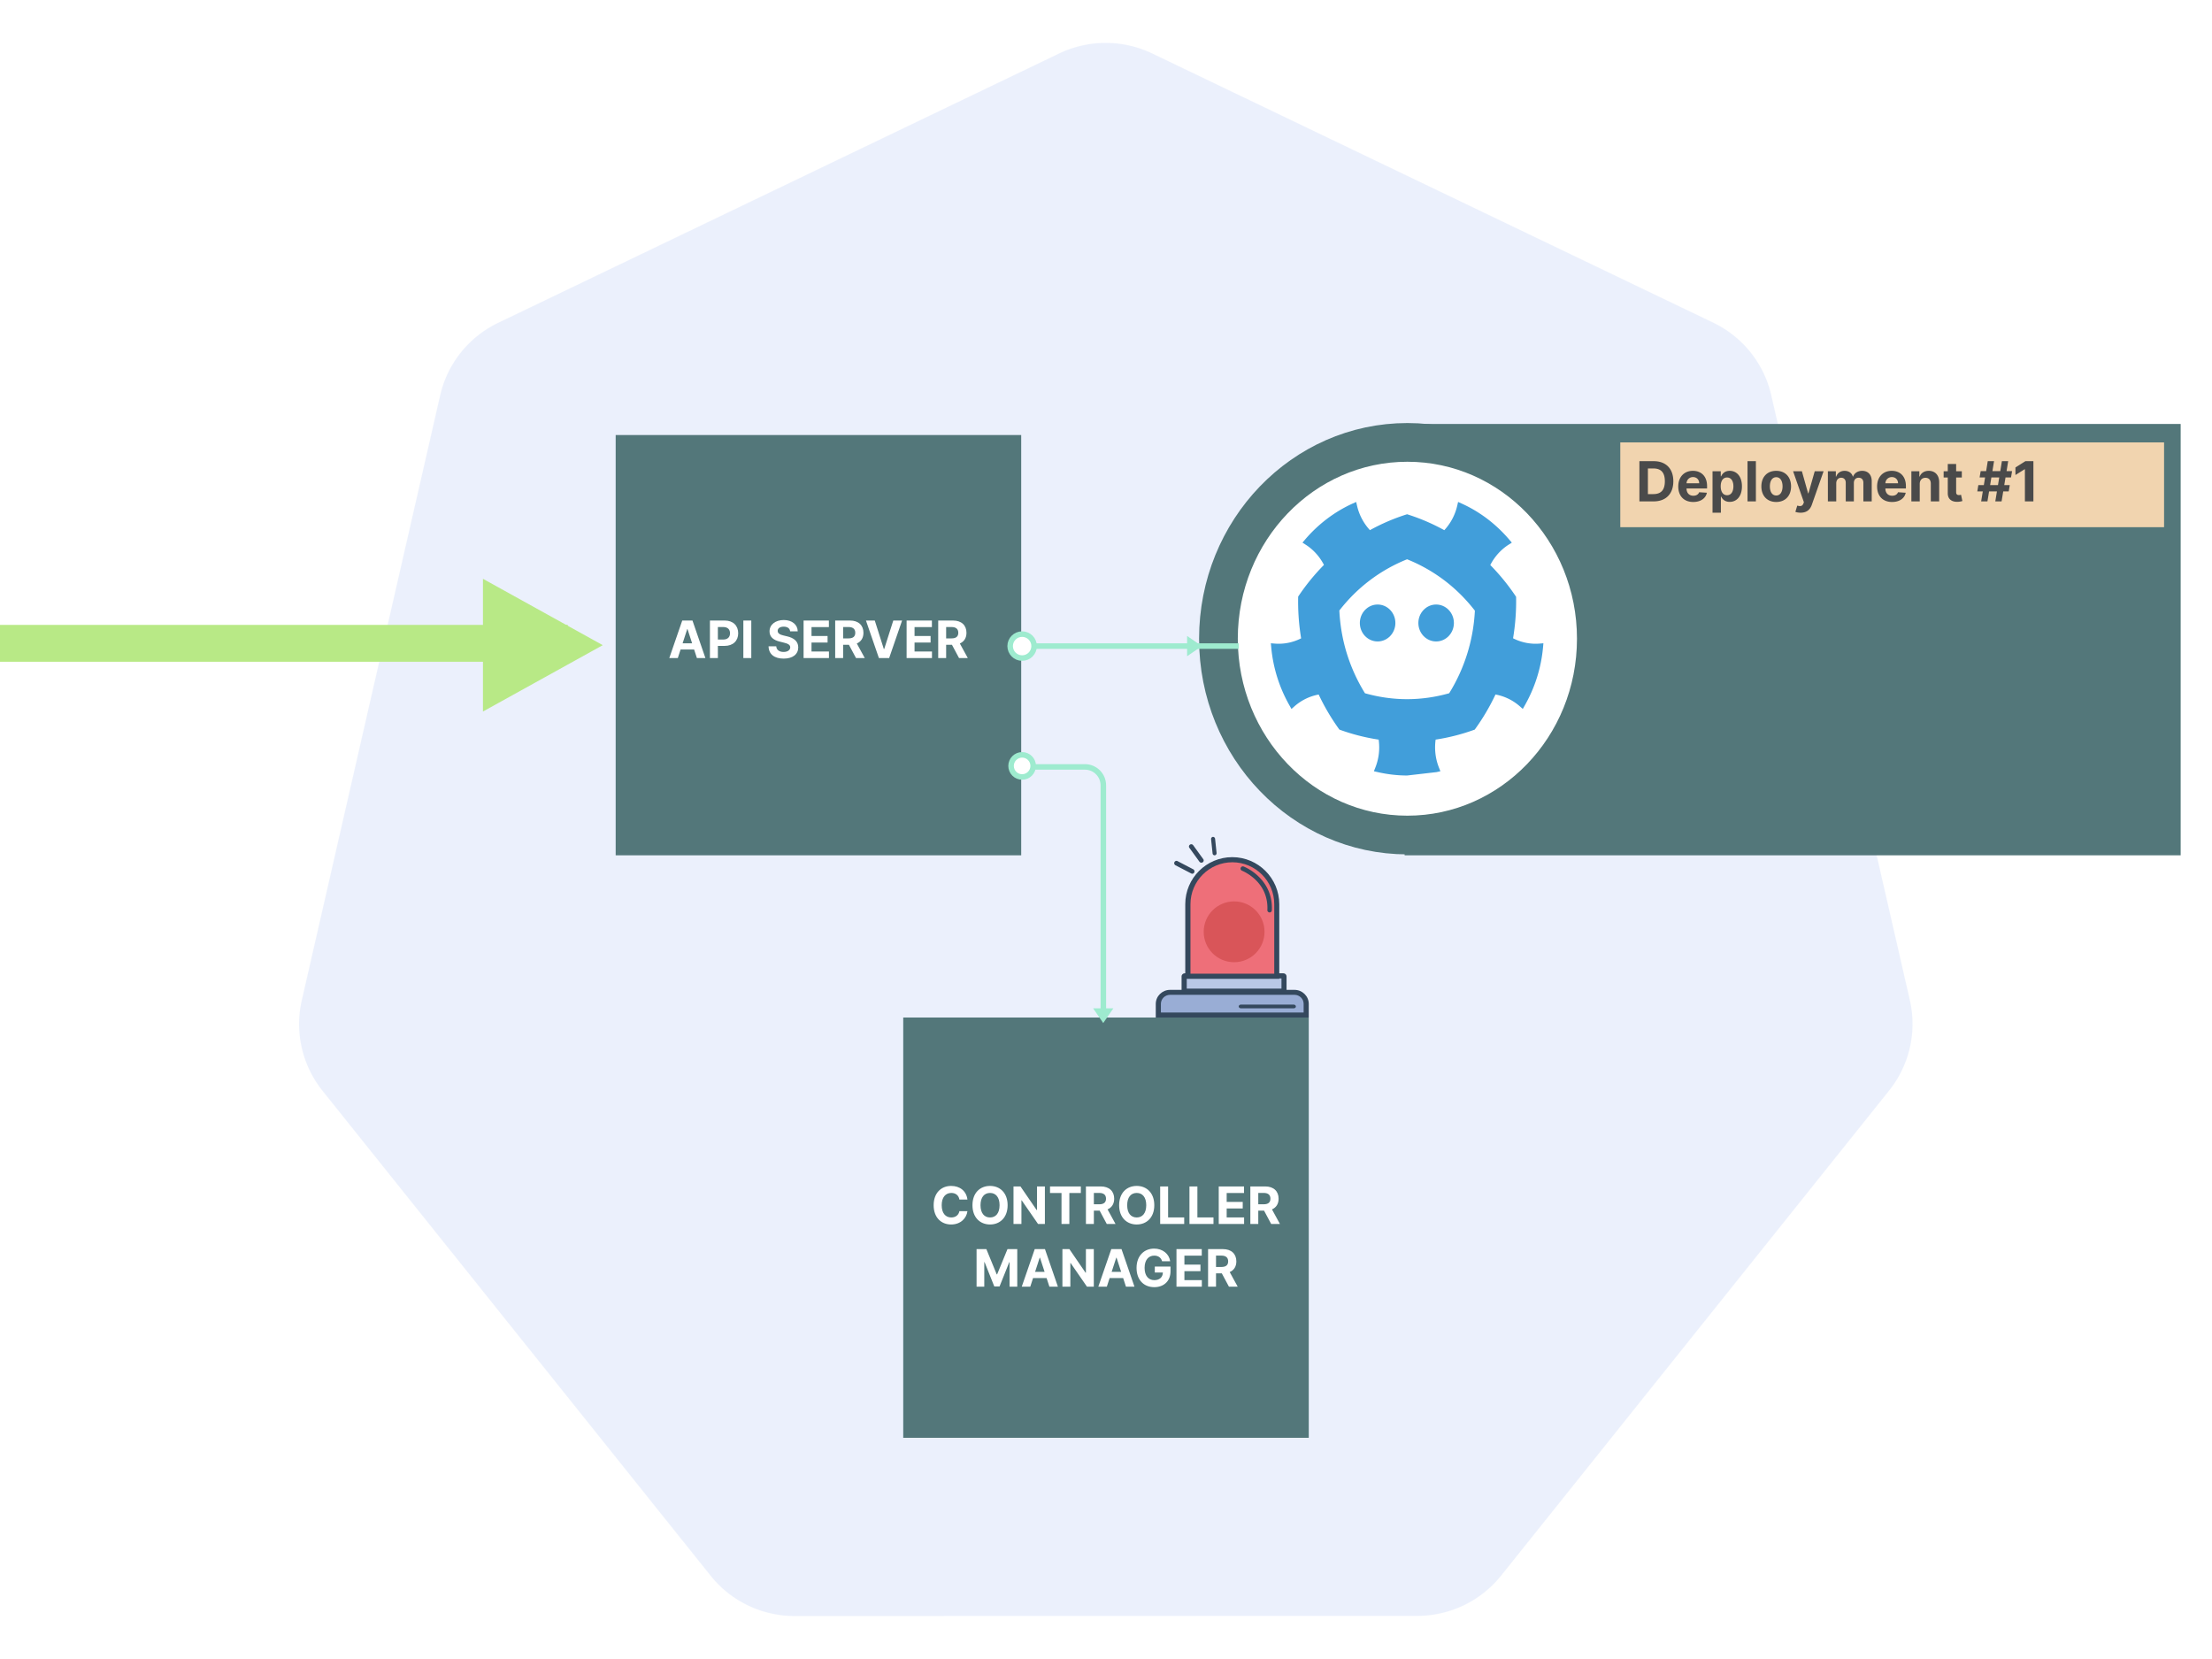 <svg viewBox="0 0 1200 900" fill="none" xmlns="http://www.w3.org/2000/svg"><path fill="#fff" d="M0 0h1200v900H0z"></path><path d="M596.867 23.327a58.352 58.352 0 00-22.301 5.67L270.263 175.106c-15.954 7.656-27.543 22.137-31.485 39.342l-75.073 328.196a57.83 57.83 0 007.9 44.466 57.672 57.672 0 003.308 4.615L385.54 854.884c11.044 13.794 27.789 21.826 45.495 21.823l337.773-.079c17.7.013 34.444-8.004 45.496-21.783l210.546-263.198a57.858 57.858 0 0011.25-49.081L960.91 214.37c-3.942-17.206-15.531-31.686-31.485-39.343L625.083 28.997a58.359 58.359 0 00-28.216-5.67z" fill="#326CE5" stroke="#fff" stroke-width=".5" opacity=".1"></path><path fill-rule="evenodd" clip-rule="evenodd" d="M490 552h220v228H490V552z" fill="#53777A"></path><path d="M524.827 650.766c-.567-4.704-4.126-7.408-8.839-7.408-5.38 0-9.486 3.798-9.486 10.46 0 6.642 4.037 10.46 9.486 10.46 5.22 0 8.372-3.47 8.839-7.218l-4.355-.02c-.408 2.177-2.118 3.43-4.415 3.43-3.092 0-5.19-2.297-5.19-6.652 0-4.236 2.068-6.652 5.22-6.652 2.357 0 4.057 1.362 4.385 3.6h4.355zm21.8 3.052c0-6.662-4.136-10.46-9.535-10.46-5.429 0-9.536 3.798-9.536 10.46 0 6.632 4.107 10.46 9.536 10.46 5.399 0 9.535-3.798 9.535-10.46zm-4.365 0c0 4.316-2.048 6.652-5.17 6.652-3.132 0-5.17-2.336-5.17-6.652 0-4.315 2.038-6.652 5.17-6.652 3.122 0 5.17 2.337 5.17 6.652zm24.587-10.182h-4.285v12.807h-.179l-8.79-12.807h-3.778V664h4.305v-12.817h.149l8.86 12.817h3.718v-20.364zm2.782 3.55h6.234V664h4.256v-16.814h6.234v-3.55h-16.724v3.55zM589.11 664h4.305v-7.219h3.142l3.858 7.219h4.753l-4.325-7.915c2.316-.994 3.599-3.013 3.599-5.797 0-4.047-2.675-6.652-7.298-6.652h-8.034V664zm4.305-10.679v-6.165h2.904c2.485 0 3.688 1.104 3.688 3.132 0 2.019-1.203 3.033-3.669 3.033h-2.923zm32.783.497c0-6.662-4.137-10.46-9.536-10.46-5.429 0-9.535 3.798-9.535 10.46 0 6.632 4.106 10.46 9.535 10.46 5.399 0 9.536-3.798 9.536-10.46zm-4.365 0c0 4.316-2.049 6.652-5.171 6.652-3.132 0-5.17-2.336-5.17-6.652 0-4.315 2.038-6.652 5.17-6.652 3.122 0 5.171 2.337 5.171 6.652zM629.387 664h13.036v-3.55h-8.731v-16.814h-4.305V664zm15.887 0h13.035v-3.55h-8.73v-16.814h-4.305V664zm15.887 0h13.761v-3.55h-9.456v-4.862h8.71v-3.55h-8.71v-4.852h9.416v-3.55h-13.721V664zm17.144 0h4.305v-7.219h3.142L689.61 664h4.753l-4.325-7.915c2.317-.994 3.599-3.013 3.599-5.797 0-4.047-2.674-6.652-7.298-6.652h-8.034V664zm4.305-10.679v-6.165h2.904c2.486 0 3.689 1.104 3.689 3.132 0 2.019-1.203 3.033-3.669 3.033h-2.924zm-152.823 24.315V698h4.177v-13.304h.169l5.27 13.205h2.843l5.27-13.155h.169V698h4.176v-20.364h-5.309l-5.608 13.682h-.239l-5.608-13.682h-5.31zM558.919 698l1.511-4.643h7.348l1.511 4.643h4.614l-7.02-20.364h-5.548L554.305 698h4.614zm2.605-8.004l2.505-7.706h.159l2.506 7.706h-5.17zm31.863-12.36h-4.286v12.807h-.179l-8.79-12.807h-3.778V698h4.305v-12.817h.149l8.86 12.817h3.719v-20.364zM600.454 698l1.511-4.643h7.348l1.511 4.643h4.614l-7.02-20.364h-5.548L595.84 698h4.614zm2.605-8.004l2.505-7.706h.16l2.505 7.706h-5.17zm27.376-5.777h4.375c-.557-4.027-4.107-6.861-8.71-6.861-5.38 0-9.526 3.878-9.526 10.48 0 6.443 3.878 10.44 9.615 10.44 5.141 0 8.81-3.251 8.81-8.61v-2.566h-8.522v3.242h4.375c-.059 2.525-1.779 4.126-4.643 4.126-3.232 0-5.27-2.416-5.27-6.672 0-4.236 2.118-6.632 5.23-6.632 2.218 0 3.719 1.144 4.266 3.053zM638.233 698h13.761v-3.55h-9.456v-4.862h8.71v-3.55h-8.71v-4.852h9.416v-3.55h-13.721V698zm17.144 0h4.306v-7.219h3.142l3.858 7.219h4.753l-4.326-7.915c2.317-.994 3.6-3.013 3.6-5.797 0-4.047-2.675-6.652-7.299-6.652h-8.034V698zm4.306-10.679v-6.165h2.903c2.486 0 3.689 1.104 3.689 3.132 0 2.019-1.203 3.033-3.669 3.033h-2.923z" fill="#fff"></path><path d="M709 550h-80v-5.88c0-3.395 2.82-6.12 6.333-6.12h67.285c3.512 0 6.333 2.725 6.333 6.12V550H709z" fill="#99ADD5"></path><path fill-rule="evenodd" clip-rule="evenodd" d="M627 552h83v-7.378c0-4.202-3.475-7.622-7.744-7.622h-67.512c-4.269 0-7.744 3.42-7.744 7.622V552zm80.22-2.736h-77.44v-4.691c0-2.687 2.234-4.886 4.964-4.886h67.512c2.73 0 4.964 2.199 4.964 4.886v4.691z" fill="#34485D"></path><path d="M642 530h54v8h-54v-8z" fill="#B9C8E6"></path><path fill-rule="evenodd" clip-rule="evenodd" d="M641 539h56.95v-9.296c0-.925-.751-1.704-1.753-1.704h-53.444c-.952 0-1.753.73-1.753 1.704V539zm54.195-2.677h-51.39v-5.549h51.39v5.549z" fill="#34485D"></path><path d="M668.975 466C655.732 466 645 476.763 645 490.045V529h48v-38.955C692.951 476.763 682.218 466 668.975 466z" fill="#EE6F79"></path><path fill-rule="evenodd" clip-rule="evenodd" d="M643 490.518V531h51v-40.482C694 476.446 682.562 465 668.5 465S643 476.446 643 490.518zm48.277 0v37.707h-45.455v-37.707c0-12.536 10.2-22.743 22.728-22.743 12.527 0 22.727 10.207 22.727 22.743z" fill="#34485D"></path><circle cx="669.5" cy="505.5" r="16.5" fill="#D95559"></circle><path d="M688.757 495h-.051c-.655-.051-1.209-.608-1.159-1.266.303-6.533-1.915-12.155-6.602-16.612-3.528-3.342-7.157-4.76-7.157-4.76-.605-.254-.958-.963-.706-1.57.252-.608.958-.963 1.563-.709.151.05 4.133 1.57 7.963 5.267 3.578 3.393 7.812 9.42 7.358 18.485-.05.659-.554 1.165-1.209 1.165zm-29.851-31a1.105 1.105 0 01-1.083-1.009l-.811-7.69a1.161 1.161 0 01.947-1.297c.586-.048 1.127.384 1.218 1.009l.811 7.689a1.162 1.162 0 01-.947 1.298h-.135zm-12.116 10c-.205 0-.359-.053-.565-.158l-8.529-4.437c-.617-.317-.874-1.109-.565-1.69.308-.634 1.079-.898 1.644-.581l8.529 4.437c.617.316.874 1.109.565 1.69-.154.475-.616.739-1.079.739zm4.945-6c-.413 0-.774-.201-1.032-.504l-5.47-7.556c-.413-.554-.258-1.309.31-1.712.567-.403 1.341-.252 1.754.302l5.47 7.556c.413.554.258 1.31-.31 1.713-.206.1-.464.201-.722.201zm50.058 79h-28.589c-.652 0-1.204-.458-1.204-1s.552-1 1.204-1h28.589c.652 0 1.204.458 1.204 1 .05.542-.502 1-1.204 1z" fill="#34485D"></path><path fill-rule="evenodd" clip-rule="evenodd" d="M327 350l-65 36v-72l65 36z" fill="#B8E986"></path><path fill-rule="evenodd" clip-rule="evenodd" d="M0 359v-20h308v20H0z" fill="#B8E986"></path><path fill-rule="evenodd" clip-rule="evenodd" d="M334 236h220v228H334V236z" fill="#53777A"></path><path d="M367.7 357l1.511-4.643h7.348L378.07 357h4.614l-7.02-20.364h-5.548L363.086 357h4.614zm2.605-8.004l2.506-7.706h.159l2.505 7.706h-5.17zm14.83 8.004h4.306v-6.602h3.619c4.683 0 7.408-2.794 7.408-6.861 0-4.047-2.675-6.901-7.299-6.901h-8.034V357zm4.306-10.053v-6.791h2.903c2.486 0 3.689 1.353 3.689 3.381 0 2.018-1.203 3.41-3.669 3.41h-2.923zm18.128-10.311h-4.305V357h4.305v-20.364zm21.07 5.857h4.126c-.059-3.629-3.042-6.135-7.576-6.135-4.465 0-7.736 2.466-7.716 6.165-.01 3.003 2.108 4.723 5.548 5.548l2.217.557c2.218.537 3.451 1.173 3.461 2.545-.01 1.492-1.422 2.506-3.61 2.506-2.237 0-3.848-1.034-3.987-3.072h-4.166c.109 4.404 3.261 6.681 8.203 6.681 4.972 0 7.895-2.376 7.905-6.105-.01-3.39-2.565-5.19-6.105-5.986l-1.83-.437c-1.77-.408-3.251-1.064-3.221-2.526 0-1.312 1.163-2.277 3.271-2.277 2.058 0 3.321.935 3.48 2.536zM435.94 357h13.761v-3.55h-9.456v-4.862h8.71v-3.55h-8.71v-4.852h9.416v-3.55H435.94V357zm17.144 0h4.306v-7.219h3.142L464.39 357h4.753l-4.326-7.915c2.317-.994 3.6-3.013 3.6-5.797 0-4.047-2.675-6.652-7.299-6.652h-8.034V357zm4.306-10.679v-6.165h2.903c2.486 0 3.689 1.104 3.689 3.132 0 2.019-1.203 3.033-3.669 3.033h-2.923zm17.174-9.685h-4.783l7.03 20.364h5.549l7.019-20.364h-4.772l-4.932 15.472h-.189l-4.922-15.472zM491.83 357h13.762v-3.55h-9.456v-4.862h8.71v-3.55h-8.71v-4.852h9.416v-3.55H491.83V357zm17.145 0h4.305v-7.219h3.142L520.28 357h4.753l-4.325-7.915c2.317-.994 3.599-3.013 3.599-5.797 0-4.047-2.674-6.652-7.298-6.652h-8.034V357zm4.305-10.679v-6.165h2.904c2.486 0 3.689 1.104 3.689 3.132 0 2.019-1.203 3.033-3.669 3.033h-2.924z" fill="#fff"></path><path fill="#53777A" d="M762 230h421v234H762z"></path><ellipse cx="763.5" cy="346.5" rx="102.5" ry="106.5" fill="#fff" stroke="#53777A" stroke-width="21"></ellipse><path d="M756.992 337.964c0 5.54-4.321 10.021-9.645 10.021-5.329 0-9.637-4.481-9.637-10.021 0-5.517 4.309-10.016 9.637-10.016 5.324 0 9.645 4.499 9.645 10.016zm12.46.002c0 5.54 4.32 10.021 9.645 10.021 5.324 0 9.64-4.481 9.64-10.021 0-5.519-4.316-10.018-9.64-10.018-5.325 0-9.645 4.499-9.645 10.018z" fill="#419EDA"></path><path fill-rule="evenodd" clip-rule="evenodd" d="M833.068 349.232c.742 0 1.439-.028 2.134-.089l2.087-.167-.199 2.2c-1.025 11.13-4.356 21.733-9.901 31.512l-1.075 1.901-1.623-1.428a27.414 27.414 0 00-13.196-6.397 117.99 117.99 0 01-11.251 19.039c-6.806 2.475-13.897 4.324-21.219 5.427-.705 5.052-.143 10.282 1.769 15.112l.811 2.051-2.082.475-15.953 1.837c-5.261 0-10.633-.62-15.959-1.837l-2.079-.475.808-2.047c1.918-4.83 2.48-10.054 1.775-15.105-7.351-1.103-14.468-2.956-21.299-5.438a117.861 117.861 0 01-11.239-19.021 27.298 27.298 0 00-13.132 6.391l-1.622 1.431-1.081-1.906c-5.535-9.767-8.867-20.371-9.907-31.519l-.2-2.203 2.125.168c.681.059 1.383.087 2.133.087 4.272 0 8.421-1.036 12.166-2.937a122.218 122.218 0 01-1.606-22.647 116.295 116.295 0 0113.985-17.183c-2.28-4.426-5.647-8.232-9.849-10.936l-1.808-1.163 1.414-1.656c7.147-8.375 16.058-15.125 25.767-19.521l1.953-.882.501 2.153a29.165 29.165 0 006.964 13.149 109.696 109.696 0 0120.158-8.626 109.643 109.643 0 0120.189 8.644 29.161 29.161 0 006.988-13.179l.498-2.153 1.961.886c9.832 4.46 18.504 11.033 25.77 19.534l1.411 1.653-1.81 1.162c-4.215 2.715-7.592 6.543-9.876 10.993a115.818 115.818 0 0114.01 17.251 122.192 122.192 0 01-1.647 22.492c3.764 1.919 7.936 2.967 12.236 2.967zm-69.73 30.062c7.619 0 15.284-1.076 22.832-3.209a93.295 93.295 0 009.79-21.427c2.352-7.499 3.743-15.323 4.161-23.38-4.902-6.306-10.474-11.839-16.628-16.485a87.543 87.543 0 00-20.155-11.384 87.162 87.162 0 00-20.194 11.409c-6.13 4.621-11.678 10.111-16.556 16.378.399 8.103 1.773 15.973 4.121 23.484a93.614 93.614 0 009.779 21.405c7.554 2.133 15.21 3.209 22.85 3.209z" fill="#419EDA"></path><path fill="#F1D4AF" d="M879 240h295v46H879z"></path><path d="M897.104 272c6.648 0 10.675-4.112 10.675-10.93 0-6.797-4.027-10.888-10.611-10.888h-7.798V272h7.734zm-3.121-3.952v-13.914h2.94c4.091 0 6.254 2.088 6.254 6.936 0 4.868-2.163 6.978-6.264 6.978h-2.93zm24.585 4.272c4.049 0 6.776-1.971 7.415-5.008l-4.197-.276c-.458 1.246-1.63 1.896-3.143 1.896-2.269 0-3.708-1.502-3.708-3.942v-.011h11.144v-1.246c0-5.561-3.367-8.31-7.692-8.31-4.815 0-7.937 3.42-7.937 8.47 0 5.188 3.079 8.427 8.118 8.427zm-3.633-10.153c.096-1.864 1.513-3.356 3.527-3.356 1.971 0 3.334 1.406 3.345 3.356h-6.872zm14.106 15.969h4.538v-8.757h.138c.629 1.364 2.003 2.887 4.645 2.887 3.729 0 6.637-2.951 6.637-8.427 0-5.625-3.036-8.416-6.626-8.416-2.738 0-4.048 1.63-4.656 2.962h-.202v-2.749h-4.474v22.5zm4.442-14.318c0-2.919 1.236-4.783 3.441-4.783 2.248 0 3.441 1.949 3.441 4.783 0 2.855-1.214 4.837-3.441 4.837-2.184 0-3.441-1.918-3.441-4.837zm19.08-13.636h-4.538V272h4.538v-21.818zm11.029 22.138c4.965 0 8.054-3.399 8.054-8.438 0-5.071-3.089-8.459-8.054-8.459-4.964 0-8.054 3.388-8.054 8.459 0 5.039 3.09 8.438 8.054 8.438zm.022-3.516c-2.291 0-3.463-2.099-3.463-4.954 0-2.855 1.172-4.964 3.463-4.964 2.247 0 3.419 2.109 3.419 4.964 0 2.855-1.172 4.954-3.419 4.954zm13.228 9.332c3.378 0 5.167-1.725 6.094-4.368l6.36-18.11-4.804-.022-3.42 12.017h-.171l-3.387-12.017h-4.773l5.87 16.833-.266.692c-.597 1.534-1.737 1.609-3.335 1.119l-1.023 3.388c.65.277 1.705.468 2.855.468zM991.619 272h4.538v-9.822c0-1.812 1.151-3.015 2.663-3.015 1.49 0 2.49 1.022 2.49 2.631V272h4.4v-9.993c0-1.694.97-2.844 2.62-2.844 1.45 0 2.54.905 2.54 2.727V272h4.53v-11.005c0-3.548-2.11-5.572-5.16-5.572-2.4 0-4.26 1.225-4.93 3.1h-.17c-.52-1.896-2.2-3.1-4.44-3.1-2.21 0-3.882 1.172-4.564 3.1h-.192v-2.887h-4.325V272zm34.821.32c4.05 0 6.77-1.971 7.41-5.008l-4.19-.276c-.46 1.246-1.63 1.896-3.15 1.896-2.27 0-3.7-1.502-3.7-3.942v-.011h11.14v-1.246c0-5.561-3.37-8.31-7.69-8.31-4.82 0-7.94 3.42-7.94 8.47 0 5.188 3.08 8.427 8.12 8.427zm-3.63-10.153c.09-1.864 1.51-3.356 3.52-3.356 1.97 0 3.34 1.406 3.35 3.356h-6.87zm18.64.373c.01-2.11 1.27-3.345 3.1-3.345 1.82 0 2.92 1.193 2.91 3.196V272h4.54v-10.419c0-3.814-2.24-6.158-5.65-6.158-2.43 0-4.19 1.193-4.92 3.1h-.19v-2.887h-4.33V272h4.54v-9.46zm22.83-6.904h-3.08v-3.92h-4.54v3.92h-2.24v3.409h2.24v8.523c-.02 3.207 2.16 4.794 5.45 4.656a8.883 8.883 0 002.47-.426l-.72-3.378c-.22.043-.7.15-1.13.15-.9 0-1.53-.341-1.53-1.598v-7.927h3.08v-3.409zM1082.44 272h3.41l.89-5.412h2.98l.57-3.409h-2.99l.68-4.176h2.99l.57-3.409h-2.99l.88-5.412h-3.41l-.88 5.412h-4.26l.88-5.412h-3.41l-.88 5.412h-2.97l-.58 3.409h2.98l-.68 4.176h-2.98l-.56 3.409h2.98l-.89 5.412h3.41l.89-5.412h4.26l-.89 5.412zm-2.81-8.821l.68-4.176h4.27l-.69 4.176h-4.26zm23.48-12.997h-4.34l-5.4 3.42v4.09l5-3.132h.13V272h4.61v-21.818z" fill="#4A4A4A"></path><path d="M554 349h118v3H554v-3z" fill="#9EEBCF"></path><circle cx="554.5" cy="350.5" r="6.5" fill="#fff" stroke="#9EEBCF" stroke-width="3"></circle><path d="M652 350.5l-8 5.5v-11l8 5.5z" fill="#9EEBCF"></path><path d="M554.011 416.045h34.549c5.523 0 10 4.477 10 10v125.97" stroke="#9EEBCF" stroke-width="3"></path><circle cx="554.5" cy="415.5" r="6" fill="#fff" stroke="#9EEBCF" stroke-width="3"></circle><path fill-rule="evenodd" clip-rule="evenodd" d="M598.5 555l-5.5-8h11l-5.5 8z" fill="#9EEBCF"></path></svg>